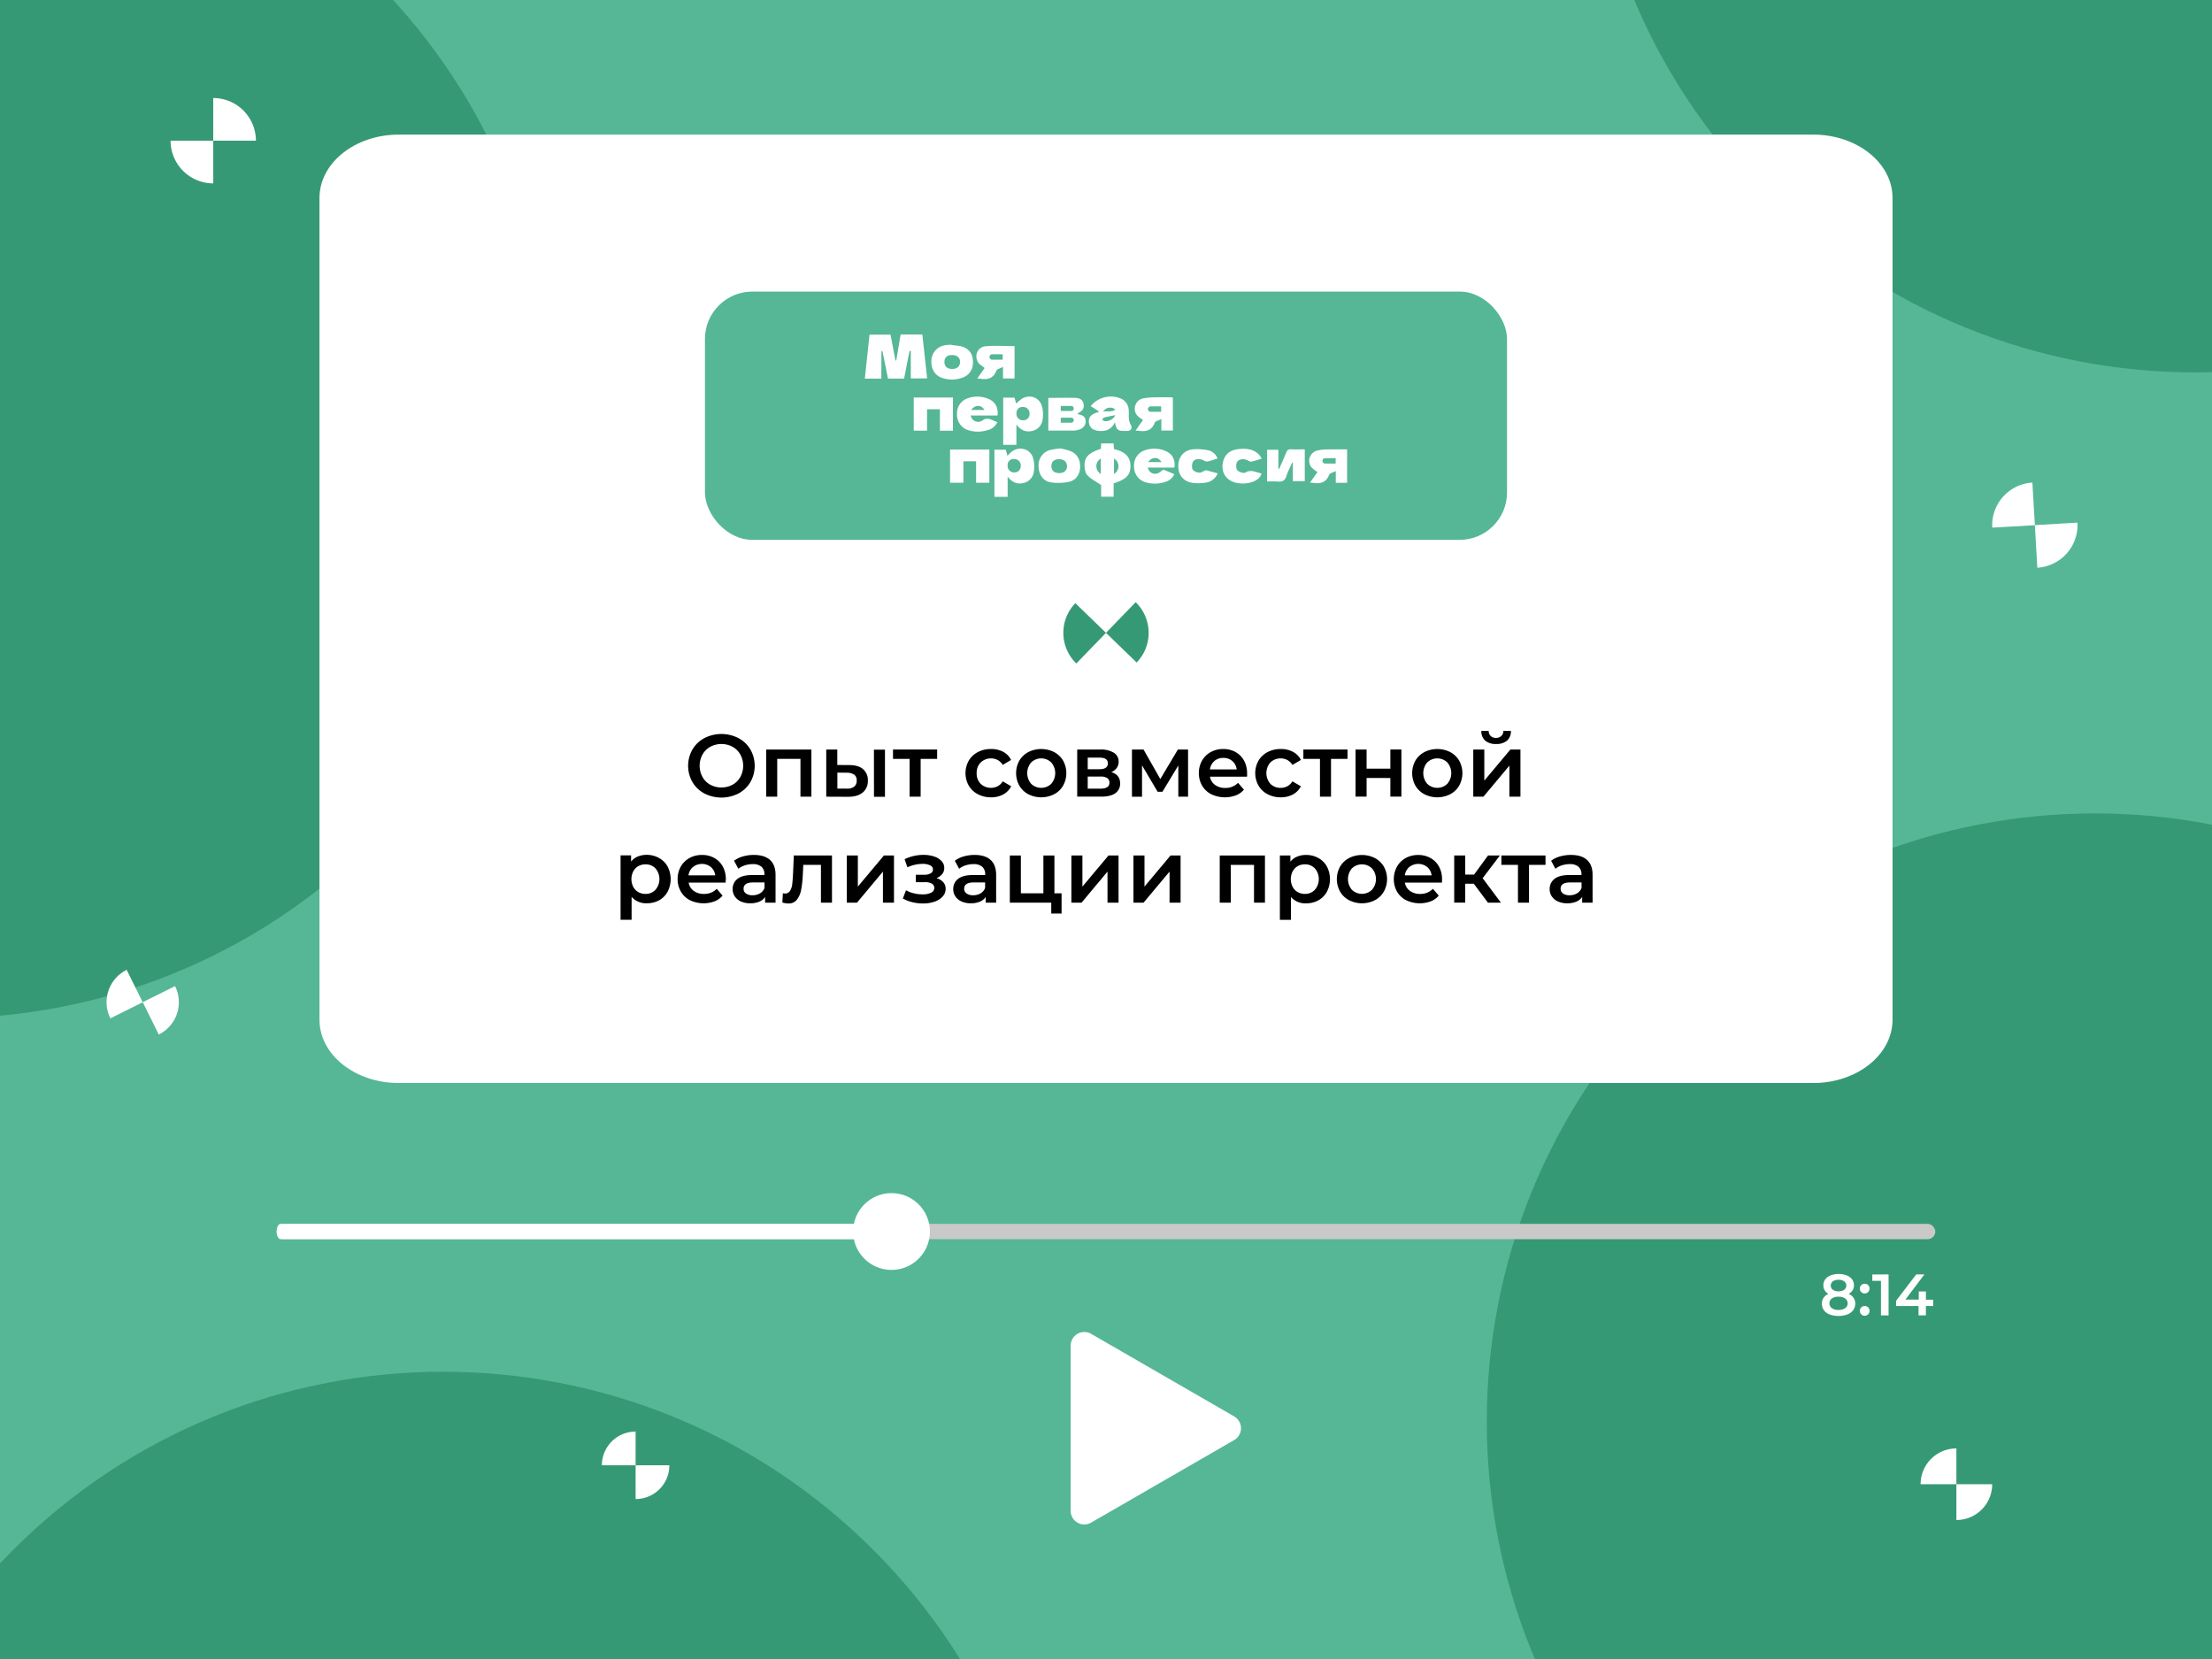 <?xml version="1.0" encoding="UTF-8"?> <svg xmlns="http://www.w3.org/2000/svg" id="Слой_1" data-name="Слой 1" viewBox="0 0 1133.86 850.39"><defs><style>.cls-1{fill:#55b796;}.cls-2{fill:#369975;}.cls-3{fill:#fff;}.cls-4{fill:#c9c9c9;}</style></defs><rect class="cls-1" x="-55.61" y="-41.71" width="1245.07" height="933.81"></rect><path class="cls-2" d="M904.76-341.27h0c121.74-121.74,319.12-121.74,440.86,0h0c121.74,121.74,121.74,319.12,0,440.86h0c-121.74,121.74-319.12,121.74-440.86,0h0C783-22.15,783-219.53,904.76-341.27Z"></path><path class="cls-2" d="M-249.1-10.2h0C-127.36-131.94,70-131.94,191.76-10.2h0c121.74,121.74,121.74,319.12,0,440.86h0C70,552.4-127.36,552.4-249.1,430.66h0C-370.84,308.92-370.84,111.54-249.1-10.2Z"></path><path class="cls-2" d="M6.76,794.44h0c121.74-121.74,319.12-121.74,440.86,0h0c121.74,121.74,121.74,319.11,0,440.85h0C325.88,1357,128.5,1357,6.76,1235.29h0C-115,1113.55-115,916.18,6.76,794.44Z"></path><path class="cls-2" d="M853.42,508.25h0c121.74-121.74,319.12-121.74,440.86,0h0C1416,630,1416,827.37,1294.28,949.11h0c-121.74,121.74-319.12,121.74-440.86,0h0C731.68,827.37,731.68,630,853.42,508.25Z"></path><path class="cls-3" d="M131.18,72.12a21.87,21.87,0,0,0-21.87-21.87V72.12Z"></path><path class="cls-3" d="M87.44,72.12A21.87,21.87,0,0,0,109.31,94V72.12Z"></path><path class="cls-3" d="M1044.32,291a21.88,21.88,0,0,0,20.57-23.1l-21.83,1.27Z"></path><path class="cls-3" d="M1041.79,247.37a21.88,21.88,0,0,0-20.57,23.1l21.84-1.26Z"></path><path class="cls-3" d="M81.4,530.3a18.51,18.51,0,0,0,8.34-24.82l-16.58,8.24Z"></path><path class="cls-3" d="M64.92,497.14A18.51,18.51,0,0,0,56.58,522l16.58-8.24Z"></path><path class="cls-3" d="M984.49,760.81a18.34,18.34,0,0,1,18.35-18.35v18.35Z"></path><path class="cls-3" d="M1021.19,760.81a18.36,18.36,0,0,1-18.35,18.35V760.81Z"></path><path class="cls-3" d="M950.11,665.23a5.08,5.08,0,0,1,.88,3,5.46,5.46,0,0,1-1.06,3.35,6.71,6.71,0,0,1-3,2.21,12.57,12.57,0,0,1-4.53.76,12.36,12.36,0,0,1-4.5-.76,6.51,6.51,0,0,1-3-2.21,5.52,5.52,0,0,1-1-3.35,5.15,5.15,0,0,1,.87-3,5.85,5.85,0,0,1,2.48-2,5,5,0,0,1-1.93-1.82,4.92,4.92,0,0,1-.67-2.59,5,5,0,0,1,1-3.08,6.21,6.21,0,0,1,2.74-2,12,12,0,0,1,8.18,0,6.3,6.3,0,0,1,2.75,2,5,5,0,0,1,1,3.08,4.79,4.79,0,0,1-.69,2.58,5.37,5.37,0,0,1-2,1.83A6.07,6.07,0,0,1,950.11,665.23Zm-4.3,5.35a3.06,3.06,0,0,0,0-5,5.78,5.78,0,0,0-3.42-.9,5.63,5.63,0,0,0-3.38.9,3.11,3.11,0,0,0,0,5,5.7,5.7,0,0,0,3.38.89A5.85,5.85,0,0,0,945.81,670.58ZM939.5,656.8a2.73,2.73,0,0,0,0,4.32,4.74,4.74,0,0,0,2.89.8,4.86,4.86,0,0,0,2.94-.8,2.69,2.69,0,0,0,0-4.32,4.93,4.93,0,0,0-2.92-.78A4.81,4.81,0,0,0,939.5,656.8Z"></path><path class="cls-3" d="M954.11,662.32a2.47,2.47,0,0,1,1.73-4.27,2.38,2.38,0,0,1,2.46,2.49,2.46,2.46,0,0,1-4.19,1.78Zm0,11.42a2.5,2.5,0,1,1,1.73.7A2.4,2.4,0,0,1,954.11,673.74Z"></path><path class="cls-3" d="M968.07,653.26v21h-3.9v-17.7h-4.43v-3.27Z"></path><path class="cls-3" d="M990.92,669.47h-3.71v4.76h-3.78v-4.76h-11.5v-2.7l10.33-13.51h4.17l-9.74,12.91h6.86V662h3.66v4.22h3.71Z"></path><path class="cls-3" d="M632.55,726l-73.17-42.24a7,7,0,0,0-10.57,6.1v84.48a7,7,0,0,0,10.57,6.11l73.17-42.24A7,7,0,0,0,632.55,726Z"></path><rect class="cls-4" x="141.83" y="627.33" width="850.2" height="7.87" rx="3.93"></rect><path class="cls-3" d="M143.8,627.33H460.34c1.08,0,2,1.76,2,3.94h0c0,2.17-.89,3.93-2,3.93H143.8c-1.09,0-2-1.76-2-3.93h0C141.83,629.09,142.71,627.33,143.8,627.33Z"></path><circle class="cls-3" cx="456.98" cy="631.27" r="19.69"></circle><path class="cls-3" d="M204.39,69H929.47c22.44,0,40.63,14.52,40.63,32.44V522.7c0,17.92-18.19,32.45-40.63,32.45H204.39c-22.44,0-40.63-14.53-40.63-32.45V101.46C163.76,83.54,182,69,204.39,69Z"></path><path d="M361.06,406.73a15.54,15.54,0,0,1-6.11-5.84,16.81,16.81,0,0,1,0-16.7,15.54,15.54,0,0,1,6.11-5.84,19.14,19.14,0,0,1,17.47,0,15.61,15.61,0,0,1,6.11,5.81,16.91,16.91,0,0,1,0,16.75,15.56,15.56,0,0,1-6.11,5.82,19.22,19.22,0,0,1-17.47,0Zm14.44-4.48a10.25,10.25,0,0,0,4-4,12,12,0,0,0,0-11.45,10.29,10.29,0,0,0-4-4,12.1,12.1,0,0,0-11.41,0,10.29,10.29,0,0,0-4,4,12,12,0,0,0,0,11.45,10.25,10.25,0,0,0,4,4,12.17,12.17,0,0,0,11.41,0Z"></path><path d="M415.92,384.21v24.17h-5.61V389H398.4v19.37h-5.66V384.21Z"></path><path d="M442.4,394.26a7.31,7.31,0,0,1,2.45,5.88,7.45,7.45,0,0,1-2.7,6.16c-1.79,1.45-4.34,2.16-7.62,2.13l-11-.05V384.21h5.66v7.92l6.11.05Q440,392.18,442.4,394.26Zm-4.57,9a3.86,3.86,0,0,0,1.31-3.17,3.51,3.51,0,0,0-1.26-3,6.64,6.64,0,0,0-3.85-1l-4.8-.05v8.2l4.8,0A5.61,5.61,0,0,0,437.83,403.22Zm10.14-19h5.66v24.17H448Z"></path><path d="M480.38,389h-8.46v19.37h-5.66V389h-8.51v-4.8h22.63Z"></path><path d="M501.25,407.11a11.61,11.61,0,0,1-4.67-4.41,13.08,13.08,0,0,1,0-12.79,11.82,11.82,0,0,1,4.64-4.39,14.24,14.24,0,0,1,6.77-1.58,13,13,0,0,1,6.27,1.45,9.31,9.31,0,0,1,4,4.16L514,392.09a7,7,0,0,0-2.6-2.52,7.62,7.62,0,0,0-8.67,1.23,7.37,7.37,0,0,0-2.09,5.5,7.46,7.46,0,0,0,2.06,5.5,7.68,7.68,0,0,0,8.7,1.22,7,7,0,0,0,2.6-2.51l4.34,2.53a9.79,9.79,0,0,1-4.09,4.19A12.8,12.8,0,0,1,508,408.7,14.12,14.12,0,0,1,501.25,407.11Z"></path><path d="M527.09,407.11a11.46,11.46,0,0,1-4.59-4.41,13.22,13.22,0,0,1,0-12.79,11.62,11.62,0,0,1,4.59-4.39,14.72,14.72,0,0,1,13.27,0,11.62,11.62,0,0,1,4.59,4.39,13.22,13.22,0,0,1,0,12.79,11.46,11.46,0,0,1-4.59,4.41,14.64,14.64,0,0,1-13.27,0Zm11.77-5.34a8.37,8.37,0,0,0,0-10.95,7.4,7.4,0,0,0-10.29,0,8.43,8.43,0,0,0,0,10.95,7.4,7.4,0,0,0,10.29,0Z"></path><path d="M574.17,401.59a5.84,5.84,0,0,1-2.44,5c-1.63,1.17-4.05,1.76-7.24,1.76H552.17V384.21H564a12.54,12.54,0,0,1,6.92,1.63,5.21,5.21,0,0,1,2.49,4.62,5.37,5.37,0,0,1-1,3.21,6.53,6.53,0,0,1-2.74,2.13Q574.17,397.15,574.17,401.59Zm-16.61-7.29h5.93q4.39,0,4.39-3t-4.39-2.94h-5.93Zm11.14,6.93a2.77,2.77,0,0,0-1.09-2.38,5.9,5.9,0,0,0-3.4-.79h-6.65v6.2H564Q568.69,404.26,568.7,401.23Z"></path><path d="M604,408.38v-16l-8.15,13.49h-2.45l-8-13.54v16.07h-5.16V384.21h5.93l8.6,15.12,9-15.12H609l0,24.17Z"></path><path d="M639.22,398.11h-19a6.54,6.54,0,0,0,2.61,4.23,8.51,8.51,0,0,0,5.22,1.56,8.82,8.82,0,0,0,6.57-2.63l3,3.49a10.18,10.18,0,0,1-4.12,2.94,16.27,16.27,0,0,1-12.63-.59,11.33,11.33,0,0,1-4.68-4.41,12.48,12.48,0,0,1-1.66-6.4,12.7,12.7,0,0,1,1.61-6.37,11.46,11.46,0,0,1,4.46-4.41,13.06,13.06,0,0,1,6.43-1.58,12.67,12.67,0,0,1,6.31,1.56,11,11,0,0,1,4.35,4.39,13.34,13.34,0,0,1,1.56,6.54Q639.31,397,639.22,398.11Zm-16.73-8a6.76,6.76,0,0,0-2.28,4.28h13.71a6.71,6.71,0,0,0-2.21-4.26,6.79,6.79,0,0,0-4.62-1.63A6.86,6.86,0,0,0,622.49,390.07Z"></path><path d="M649.77,407.11a11.55,11.55,0,0,1-4.67-4.41,13.08,13.08,0,0,1,0-12.79,11.82,11.82,0,0,1,4.64-4.39,14.24,14.24,0,0,1,6.77-1.58,13,13,0,0,1,6.27,1.45,9.31,9.31,0,0,1,4.05,4.16l-4.34,2.54a7,7,0,0,0-2.61-2.52,7.62,7.62,0,0,0-8.67,1.23,8.34,8.34,0,0,0,0,11,7.16,7.16,0,0,0,5.28,2.05,6.84,6.84,0,0,0,6-3.34l4.34,2.53a9.79,9.79,0,0,1-4.09,4.19,12.8,12.8,0,0,1-6.23,1.47A14.12,14.12,0,0,1,649.77,407.11Z"></path><path d="M690.73,389h-8.46v19.37h-5.66V389H668.1v-4.8h22.63Z"></path><path d="M694.85,384.21h5.66V394h12.18v-9.82h5.66v24.17h-5.66v-9.55H700.51v9.55h-5.66Z"></path><path d="M730.12,407.11a11.43,11.43,0,0,1-4.6-4.41,13.22,13.22,0,0,1,0-12.79,11.58,11.58,0,0,1,4.6-4.39,14.7,14.7,0,0,1,13.26,0,11.62,11.62,0,0,1,4.59,4.39,13.22,13.22,0,0,1,0,12.79,11.46,11.46,0,0,1-4.59,4.41,14.62,14.62,0,0,1-13.26,0Zm11.76-5.34a8.37,8.37,0,0,0,0-10.95,7.4,7.4,0,0,0-10.29,0,8.43,8.43,0,0,0,0,10.95,7.4,7.4,0,0,0,10.29,0Z"></path><path d="M755.19,384.21h5.66v15.93l13.36-15.93h5.16v24.17h-5.66V392.45L760.4,408.38h-5.21Zm6.14-4.55a6.36,6.36,0,0,1-2-5h3.76a3.52,3.52,0,0,0,1,2.58,3.74,3.74,0,0,0,2.74,1,3.82,3.82,0,0,0,2.74-1,3.48,3.48,0,0,0,1.06-2.58h3.85a6.33,6.33,0,0,1-2,5,8.3,8.3,0,0,1-5.61,1.7A8.19,8.19,0,0,1,761.33,379.66Z"></path><path d="M337.81,439.8a11,11,0,0,1,4.37,4.34,14,14,0,0,1,0,13,11,11,0,0,1-4.37,4.37A12.77,12.77,0,0,1,331.5,463a9.76,9.76,0,0,1-7.74-3.26v11.72H318.1v-33h5.39v3.17a8.67,8.67,0,0,1,3.46-2.58,11.75,11.75,0,0,1,4.55-.86A12.77,12.77,0,0,1,337.81,439.8ZM336,456.09a8.43,8.43,0,0,0,0-10.95,6.81,6.81,0,0,0-5.13-2.08,7.38,7.38,0,0,0-3.67.92,6.71,6.71,0,0,0-2.58,2.65,8.83,8.83,0,0,0,0,8,6.65,6.65,0,0,0,2.58,2.65,7.28,7.28,0,0,0,3.67.93A6.82,6.82,0,0,0,336,456.09Z"></path><path d="M371.92,452.43H353a6.57,6.57,0,0,0,2.6,4.23,8.54,8.54,0,0,0,5.23,1.56,8.81,8.81,0,0,0,6.56-2.62l3,3.48a10.11,10.11,0,0,1-4.12,2.94,16.27,16.27,0,0,1-12.63-.59A11.33,11.33,0,0,1,349,457a12.45,12.45,0,0,1-1.65-6.4,12.62,12.62,0,0,1,1.6-6.36,11.48,11.48,0,0,1,4.46-4.42,13.09,13.09,0,0,1,6.43-1.58,12.71,12.71,0,0,1,6.32,1.56,11,11,0,0,1,4.34,4.39,13.34,13.34,0,0,1,1.56,6.54Q372,451.34,371.92,452.43Zm-16.72-8a6.73,6.73,0,0,0-2.29,4.28h13.72a6.72,6.72,0,0,0-2.22-4.26,7.36,7.36,0,0,0-9.21,0Z"></path><path d="M394.71,440.81q2.84,2.56,2.83,7.72V462.7H392.2v-2.94a6.54,6.54,0,0,1-3,2.42,11.59,11.59,0,0,1-4.64.84,11.39,11.39,0,0,1-4.76-.93,7.4,7.4,0,0,1-3.14-2.58,6.54,6.54,0,0,1-1.11-3.73,6.4,6.4,0,0,1,2.42-5.23c1.61-1.32,4.16-2,7.63-2h6.24v-.36a5,5,0,0,0-1.51-3.9,6.59,6.59,0,0,0-4.51-1.35,13.06,13.06,0,0,0-4,.63,10,10,0,0,0-3.33,1.76l-2.22-4.11a13.58,13.58,0,0,1,4.58-2.22,20,20,0,0,1,5.65-.77C390.1,438.26,392.83,439.11,394.71,440.81Zm-5.16,17.12a5.25,5.25,0,0,0,2.33-2.79v-2.8h-5.83q-4.89,0-4.89,3.21a2.85,2.85,0,0,0,1.22,2.44,5.55,5.55,0,0,0,3.39.91A7.29,7.29,0,0,0,389.55,457.93Z"></path><path d="M426.47,438.53V462.7h-5.66V443.33h-9.05l-.23,4.8a55.3,55.3,0,0,1-.88,8,11.53,11.53,0,0,1-2.22,5.12,5.27,5.27,0,0,1-4.28,1.87,12.51,12.51,0,0,1-3.12-.49l.27-4.76a5.33,5.33,0,0,0,1.09.14,2.85,2.85,0,0,0,2.58-1.38,8.25,8.25,0,0,0,1.11-3.31c.16-1.28.3-3.11.43-5.5l.4-9.32Z"></path><path d="M434.07,438.53h5.66v15.93l13.35-15.93h5.17V462.7h-5.66V446.77L439.28,462.7h-5.21Z"></path><path d="M483.48,452.18a5,5,0,0,1,1.25,3.42,5.74,5.74,0,0,1-1.5,3.91,9.84,9.84,0,0,1-4.12,2.65,17.55,17.55,0,0,1-6,.95,22.77,22.77,0,0,1-5.48-.66,19,19,0,0,1-4.84-1.88l1.63-4.21a15.2,15.2,0,0,0,4,1.54,18.74,18.74,0,0,0,4.44.55,9.35,9.35,0,0,0,4.46-.89,2.68,2.68,0,0,0,1.6-2.42,2.42,2.42,0,0,0-1.24-2.17,6.72,6.72,0,0,0-3.51-.77h-4.71v-3.8h4.26a6.34,6.34,0,0,0,3.32-.73,2.25,2.25,0,0,0,1.2-2,2.33,2.33,0,0,0-1.45-2.09,8.58,8.58,0,0,0-4-.77,19.07,19.07,0,0,0-7.65,1.77l-1.45-4.16a22.5,22.5,0,0,1,9.6-2.22,17.21,17.21,0,0,1,5.52.83,9,9,0,0,1,3.83,2.36,5,5,0,0,1,1.38,3.46A4.92,4.92,0,0,1,483,448a7.11,7.11,0,0,1-3,2.15A7,7,0,0,1,483.48,452.18Z"></path><path d="M507.79,440.81c1.88,1.71,2.83,4.28,2.83,7.72V462.7h-5.34v-2.94a6.63,6.63,0,0,1-3,2.42,11.55,11.55,0,0,1-4.64.84,11.34,11.34,0,0,1-4.75-.93,7.37,7.37,0,0,1-3.15-2.58,6.54,6.54,0,0,1-1.11-3.73,6.38,6.38,0,0,1,2.43-5.23c1.61-1.32,4.15-2,7.62-2H505v-.36a5,5,0,0,0-1.52-3.9,6.58,6.58,0,0,0-4.5-1.35,13.12,13.12,0,0,0-4,.63,9.81,9.81,0,0,0-3.32,1.76l-2.22-4.11A13.62,13.62,0,0,1,494,439a20.1,20.1,0,0,1,5.66-.77Q505,438.26,507.79,440.81Zm-5.16,17.12a5.29,5.29,0,0,0,2.33-2.79v-2.8h-5.84q-4.89,0-4.89,3.21a2.88,2.88,0,0,0,1.22,2.44,5.58,5.58,0,0,0,3.4.91A7.29,7.29,0,0,0,502.63,457.93Z"></path><path d="M544.16,457.9v10.37h-5.29V462.7H517.63V438.53h5.66V457.9h11.55V438.53h5.65V457.9Z"></path><path d="M549.18,438.53h5.66v15.93l13.36-15.93h5.16V462.7H567.7V446.77L554.39,462.7h-5.21Z"></path><path d="M581,438.53h5.66v15.93L600,438.53h5.16V462.7h-5.65V446.77L586.17,462.7H581Z"></path><path d="M648.41,438.53V462.7H642.8V443.33H630.89V462.7h-5.66V438.53Z"></path><path d="M675.77,439.8a11.05,11.05,0,0,1,4.37,4.34,14,14,0,0,1,0,13,11.07,11.07,0,0,1-4.37,4.37,12.77,12.77,0,0,1-6.31,1.54,9.76,9.76,0,0,1-7.74-3.26v11.72h-5.66v-33h5.39v3.17a8.67,8.67,0,0,1,3.46-2.58,11.75,11.75,0,0,1,4.55-.86A12.77,12.77,0,0,1,675.77,439.8ZM674,456.09a8.43,8.43,0,0,0,0-10.95,6.82,6.82,0,0,0-5.14-2.08,7.34,7.34,0,0,0-3.66.92,6.71,6.71,0,0,0-2.58,2.65,8.83,8.83,0,0,0,0,8,6.65,6.65,0,0,0,2.58,2.65,7.24,7.24,0,0,0,3.66.93A6.83,6.83,0,0,0,674,456.09Z"></path><path d="M691.5,461.43a11.46,11.46,0,0,1-4.59-4.41,13.22,13.22,0,0,1,0-12.79,11.62,11.62,0,0,1,4.59-4.39,14.72,14.72,0,0,1,13.27,0,11.62,11.62,0,0,1,4.59,4.39,13.22,13.22,0,0,1,0,12.79,11.46,11.46,0,0,1-4.59,4.41,14.64,14.64,0,0,1-13.27,0Zm11.77-5.34a8.37,8.37,0,0,0,0-10.95,7.42,7.42,0,0,0-10.3,0,8.46,8.46,0,0,0,0,10.95,7.39,7.39,0,0,0,10.3,0Z"></path><path d="M739.12,452.43h-19a6.57,6.57,0,0,0,2.6,4.23,8.54,8.54,0,0,0,5.23,1.56,8.81,8.81,0,0,0,6.56-2.62l3,3.48a10.11,10.11,0,0,1-4.12,2.94,16.24,16.24,0,0,1-12.62-.59,11.29,11.29,0,0,1-4.69-4.41,13.3,13.3,0,0,1,0-12.76,11.39,11.39,0,0,1,4.45-4.42,13.12,13.12,0,0,1,6.43-1.58,12.71,12.71,0,0,1,6.32,1.56,11,11,0,0,1,4.34,4.39,13.34,13.34,0,0,1,1.56,6.54Q739.21,451.34,739.12,452.43Zm-16.72-8a6.73,6.73,0,0,0-2.29,4.28h13.72a6.68,6.68,0,0,0-2.22-4.26,7.36,7.36,0,0,0-9.21,0Z"></path><path d="M755.46,453h-4.39v9.69h-5.65V438.53h5.65v9.78h4.53l7.15-9.78h6.07L760,450.16l9.37,12.54h-6.66Z"></path><path d="M792.22,443.33h-8.46V462.7H778.1V443.33h-8.51v-4.8h22.63Z"></path><path d="M813.52,440.81q2.84,2.56,2.83,7.72V462.7H811v-2.94a6.63,6.63,0,0,1-3,2.42,11.55,11.55,0,0,1-4.64.84,11.34,11.34,0,0,1-4.75-.93,7.37,7.37,0,0,1-3.15-2.58,6.54,6.54,0,0,1-1.11-3.73,6.38,6.38,0,0,1,2.43-5.23c1.61-1.32,4.15-2,7.62-2h6.25v-.36a5,5,0,0,0-1.52-3.9,6.58,6.58,0,0,0-4.5-1.35,13.12,13.12,0,0,0-4,.63,9.81,9.81,0,0,0-3.32,1.76l-2.22-4.11a13.62,13.62,0,0,1,4.57-2.22,20.1,20.1,0,0,1,5.66-.77Q810.69,438.26,813.52,440.81Zm-5.16,17.12a5.29,5.29,0,0,0,2.33-2.79v-2.8h-5.84q-4.89,0-4.89,3.21a2.88,2.88,0,0,0,1.22,2.44,5.58,5.58,0,0,0,3.4.91A7.29,7.29,0,0,0,808.36,457.93Z"></path><rect class="cls-1" x="361.36" y="149.47" width="411.13" height="127.25" rx="24.28"></rect><path class="cls-3" d="M451.77,194.08h-8.46l2.41-22.56h10.75L459,184.76l.41.08,2.25-13.37h11.13c.81,7.44,1.63,14.88,2.46,22.51h-8.38V179.9l-.65,0c-.92,4.7-1.85,9.4-2.79,14.17h-8.24l-2.84-14-.54,0Z"></path><path class="cls-3" d="M515.54,230.52l.89,3.13a19.43,19.43,0,0,1,2.64-2.47c3.8-2.44,8.84-1.05,10.35,3.19a15.7,15.7,0,0,1,.55,7.22,6.79,6.79,0,0,1-5.36,6c-3.14.71-5.81-.23-8.1-3.31v10.4h-6.78V230.52Zm7.69,8.36a3.25,3.25,0,0,0-3.25-3.56,3,3,0,0,0-3.47,3.26,3.27,3.27,0,0,0,3.45,3.58A3.14,3.14,0,0,0,523.23,238.88Z"></path><path class="cls-3" d="M521,217.6V228h-6.76V203.82H520l.93,3.05a20.39,20.39,0,0,1,3.06-2.61c3.94-2.17,8.6-.61,10,3.65a15.64,15.64,0,0,1,.47,7,6.83,6.83,0,0,1-5.39,6C526,221.64,523.32,220.68,521,217.6Zm3.34-9c-2.14,0-3.31,1.23-3.32,3.41a3.27,3.27,0,0,0,3.39,3.43,3.16,3.16,0,0,0,3.33-3.43A3.24,3.24,0,0,0,524.36,208.63Z"></path><path class="cls-3" d="M559.07,208.17A13.35,13.35,0,0,1,574,204.09a6.66,6.66,0,0,1,4.57,6.14c.13,1.49-.05,3,.11,4.5a7.61,7.61,0,0,0,.88,2.87c1,1.79.35,3.2-1.68,3.3-.53,0-1.06,0-1.59,0-3.34,0-4.07-.63-4.8-4.44-1.75,3.67-4.56,4.71-8.06,4.44-3.11-.24-4.94-1.66-5.24-4.27s.94-4.14,4-5.14c.28-.1.57-.18,1.29-.4-.89-.62-1.55-1.1-2.23-1.55S559.91,208.69,559.07,208.17Zm12.63,4.64c-2.13.43-4,.76-5.79,1.21-.37.1-.61.71-.92,1.08a4,4,0,0,0,1,.71A5.31,5.31,0,0,0,571.7,212.81Zm0-2.92a4.26,4.26,0,0,0-6.29,1.1C567.56,210.52,569.79,211.5,571.73,209.89Z"></path><path class="cls-3" d="M468.38,203.77h20.1v17h-6.69v-11H475.2v11h-6.82Z"></path><path class="cls-3" d="M487,230.45h20.14v17h-6.8v-11h-6.5v11H487Z"></path><path class="cls-3" d="M668.82,230.33v16.31H662.7v-9.37l-.32-.19c-1,2.33-2.24,4.61-3,7-.75,2.24-2,3-4.34,2.76a48.28,48.28,0,0,0-5.53,0v-16.3h5.79v9.68l.4.11c1.21-2.78,2.48-5.54,3.61-8.36a2.21,2.21,0,0,1,2.49-1.65C664.06,230.42,666.39,230.33,668.82,230.33Z"></path><path class="cls-3" d="M487.18,176.68c2.25.53,4.7.39,6.8,1.27,3.52,1.47,4.94,4.46,4.74,8.2a7.82,7.82,0,0,1-5.31,7.42,15.9,15.9,0,0,1-9.79.37c-4.05-1.07-6.37-4.46-6.19-8.83a8.16,8.16,0,0,1,6.83-8.1c1-.19,1.95-.23,2.92-.33C487.23,176.75,487.15,176.81,487.18,176.68Zm.95,12.44c2.5,0,4-1.39,4-3.61S490.54,182,488,182s-3.92,1.27-3.89,3.59S485.58,189.14,488.13,189.12Z"></path><path class="cls-3" d="M543.58,229.86a37.59,37.59,0,0,1,5.09,1.35c3.47,1.43,5.12,4.36,5,8.31-.15,3.63-2.13,6.72-5.75,7.47a26.36,26.36,0,0,1-9.33.24c-4-.64-6.19-4.07-6.23-8.28a8.07,8.07,0,0,1,6.19-8.36A45.94,45.94,0,0,1,543.58,229.86Zm-.64,12.64c2.5,0,4-1.32,4-3.52s-1.47-3.56-4-3.59-4,1.2-4,3.5S540.4,242.49,542.94,242.5Z"></path><path class="cls-3" d="M511.31,213H497.59a3.85,3.85,0,0,0,6.16,2.41c2-1.36,3.41-.72,5.11,0l2.35,1a7.1,7.1,0,0,1-4.74,4,16.62,16.62,0,0,1-9.8.21,8.22,8.22,0,0,1-6.1-8.24A8.1,8.1,0,0,1,496.5,204a14.69,14.69,0,0,1,10.38.55C510.3,206.11,511.8,209,511.31,213Zm-13.54-2.87h6.87C503,207.4,499.85,207.38,497.77,210.17Z"></path><path class="cls-3" d="M646.68,242.77c-1.22,4.1-7.22,5.61-11.92,4.93-6.2-.89-9.47-5.78-7.62-11.75,1.31-4.23,4.65-5.54,8.72-5.86,5.21-.4,9,1.22,10.88,5-1.78.54-3.51,1.18-5.29,1.55-.59.12-1.36-.38-2-.71-2.2-1.12-5-.53-5.6,1.47-.33,1.16-.27,3,.45,3.72.9.87,3.13,1.64,4,1.13,2.8-1.75,5.17-.25,7.7.28C646.18,242.57,646.39,242.67,646.68,242.77Z"></path><path class="cls-3" d="M571,230.19c-.06-1-.12-1.91-.18-2.89h-6.33c-.07,1-.12,1.91-.18,2.77-6.18,2-8.48,4.23-8.37,8.61,0,1.73.41,3.91,1.5,5,1.82,1.9,4.35,3.12,7,4.95v6h6.4v-6.87c6.32-2,8.52-4.13,8.62-8.48C579.67,233.58,575.88,231.34,571,230.19Zm-6.73,5.52v7.23a4.61,4.61,0,0,1-2.28-4,4.48,4.48,0,0,1,2.28-3.87Zm6.76,7.23v-7.86a4.48,4.48,0,0,1,2.29,3.87A4.61,4.61,0,0,1,571.06,242.94Z"></path><path class="cls-3" d="M505.17,177.5c-4.16.4-6,5-3.67,8.41.72,1.05,2,1.71,3.23,2.72l-3.8,5.43c.77,0,1.2,0,1.62.09,3.73.55,6.71-.15,8.22-4.18.28-.77,1.84-1.07,3.37-1.89V194h5.91V177.4C514.93,177.4,510,177.05,505.17,177.5Zm8.8,6.62v.27H508.6a1.39,1.39,0,0,1-1.39-1.39h0a1.39,1.39,0,0,1,1.39-1.39h1.25c1.29-.07,2.62,0,4.12,0Z"></path><path class="cls-3" d="M556.41,215.32c-.18-1.83-1.49-2.46-3.07-2.8a8.69,8.69,0,0,1-1.15-.39,6.1,6.1,0,0,1,.65-.45c2-1,3.06-2.46,2.58-4.72s-2.2-2.89-4.06-3c-4.64-.14-9.29,0-14,0v16.75c4.53,0,8.89.07,13.24,0a8.83,8.83,0,0,0,3.47-.89A4.1,4.1,0,0,0,556.41,215.32Zm-7.19,1.35h-5.48V214.1h5.48a1.29,1.29,0,0,1,0,2.57Zm0-6h-5.48v-2.57h5.48a1.29,1.29,0,0,1,0,2.57Z"></path><path class="cls-3" d="M600.59,203.67c-2.72,0-5.44-.09-8.15,0a34.52,34.52,0,0,0-6.52.56,5.42,5.42,0,0,0-3,8.76,16.57,16.57,0,0,0,3,2.27l-1.83,2.57-2,2.92c.77,0,1.21,0,1.63.09,3.74.56,6.71-.17,8.21-4.19.29-.77,1.85-1.06,3.38-1.87v5.92h5.9V203.84A4.12,4.12,0,0,0,600.59,203.67Zm-5.39,4.65v2.77h-5.38a1.4,1.4,0,0,1-1.39-1.39h0a1.39,1.39,0,0,1,1.39-1.39h1.4c.79,0,1.6,0,2.44,0h1.54Z"></path><path class="cls-3" d="M680,230.38a20.84,20.84,0,0,0-4.92.6,5.42,5.42,0,0,0-2.74,8.7,15.91,15.91,0,0,0,3,2.26l-3.87,5.5c.79,0,1.23,0,1.66.09,3.74.56,6.7-.18,8.2-4.2.29-.76,1.85-1.05,3.38-1.85v6h5.81V230.35C686.92,230.35,683.45,230.29,680,230.38Zm4.64,7.25h-5.37a1.39,1.39,0,1,1,0-2.78h5.37Z"></path><path class="cls-3" d="M597.62,231.24a14.61,14.61,0,0,0-10.37-.56,8.08,8.08,0,0,0-5.94,8.33,8.22,8.22,0,0,0,6.09,8.25,16.62,16.62,0,0,0,9.8-.21,7.11,7.11,0,0,0,4.75-4l-2.35-1c-.38-.15-.74-.3-1.1-.43l-2.21-.9-1.8,1.34c-2.62,1.78-5.42.46-6.18-2.39H602C602.55,235.65,601,232.8,597.62,231.24Zm-9.11,5.62c2.07-2.79,5.19-2.77,6.87,0Z"></path><path class="cls-3" d="M618.05,241l-2.66,1.28a5.09,5.09,0,0,1-3.83-1.31c-.71-.73-.65-2.73-.22-3.92.67-1.85,3.42-2.2,5.55-1.09a3.5,3.5,0,0,0,2,.62c1.73-.37,3.41-1,5.21-1.53a6.54,6.54,0,0,0-4.83-4.24,27.89,27.89,0,0,0-7.57-.51c-4.84.41-7.72,3.84-7.71,8.64s2.81,8,7.55,8.59a23.59,23.59,0,0,0,6.28-.1,7.75,7.75,0,0,0,6.36-4.8Z"></path><path class="cls-2" d="M582.64,339.6a21.86,21.86,0,0,0-.5-30.92l-15.21,15.71Z"></path><path class="cls-2" d="M551.22,309.18a21.86,21.86,0,0,0,.5,30.92l15.21-15.71Z"></path><path class="cls-3" d="M325.82,733.81a17.3,17.3,0,0,0-17.3,17.29h17.29Z"></path><path class="cls-3" d="M325.81,768.4a17.28,17.28,0,0,0,17.3-17.29h-17.3Z"></path></svg> 